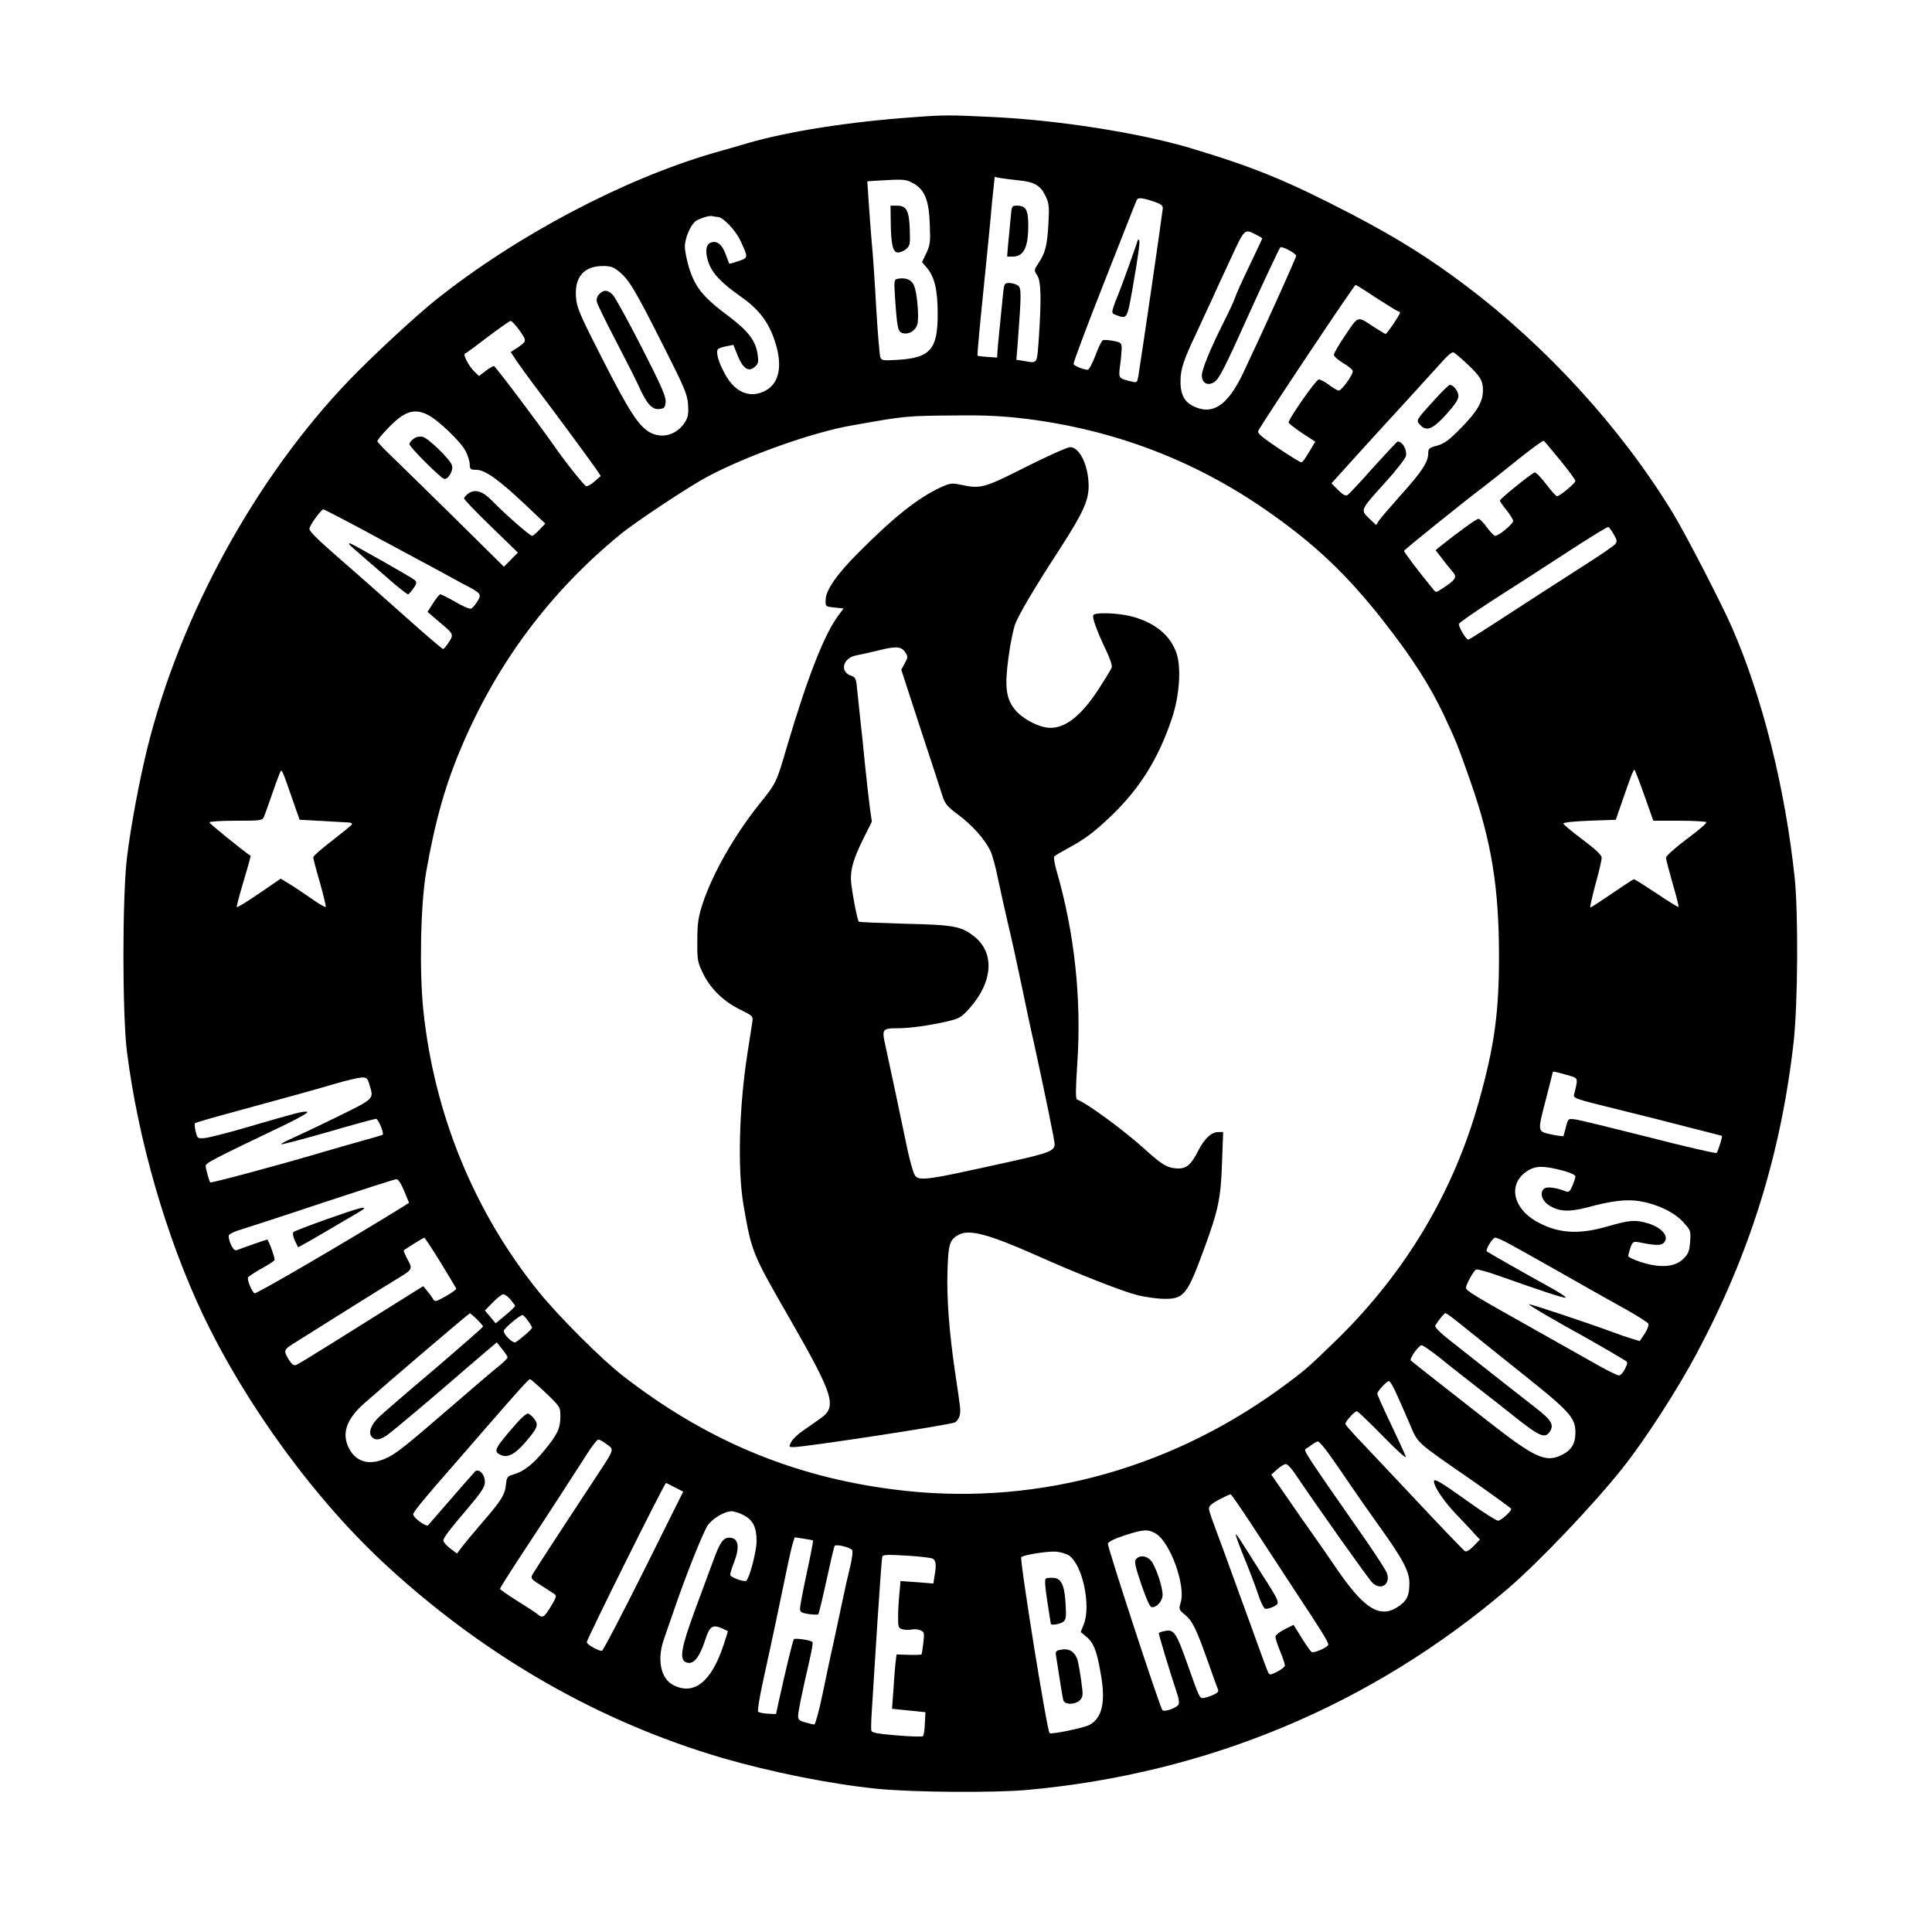 <?xml version="1.0" standalone="no"?>
<!DOCTYPE svg PUBLIC "-//W3C//DTD SVG 20010904//EN"
 "http://www.w3.org/TR/2001/REC-SVG-20010904/DTD/svg10.dtd">
<svg version="1.0" xmlns="http://www.w3.org/2000/svg"
 width="1024pt" height="1024pt" viewBox="0 0 1024 1024"
 preserveAspectRatio="xMidYMid meet">
<g transform="translate(0,1024) scale(0.1,-0.1)"
fill="#000000" stroke="none">
<path d="M4845 9619 c-342 -24 -666 -75 -883 -138 -37 -11 -116 -34 -177 -51
-479 -139 -1043 -436 -1472 -777 -107 -85 -339 -300 -463 -429 -494 -515 -894
-1243 -1069 -1949 -43 -175 -87 -409 -108 -580 -25 -206 -25 -834 0 -1030 59
-467 208 -981 401 -1390 231 -486 605 -997 989 -1346 520 -475 1117 -815 1757
-1004 267 -78 582 -141 830 -166 193 -19 615 -22 795 -6 957 87 1826 451 2545
1065 168 144 458 449 611 642 119 150 290 415 391 605 283 530 448 1060 515
1655 22 203 25 678 5 870 -51 476 -171 955 -332 1324 -55 126 -246 496 -313
606 -273 449 -669 883 -1102 1209 -188 142 -359 249 -594 372 -344 179 -518
251 -861 354 -272 81 -705 149 -1053 165 -225 11 -255 11 -412 -1z m555 -335
c82 -8 115 -27 141 -82 19 -38 21 -56 16 -145 -6 -116 -17 -159 -53 -212 -24
-36 -24 -38 -7 -64 21 -30 23 -124 9 -333 -10 -141 -5 -134 -80 -121 l-39 6 7
86 c20 270 20 293 1 308 -11 7 -31 13 -46 13 -26 0 -27 -3 -33 -62 -18 -180
-27 -266 -29 -298 l-2 -35 -50 3 c-27 2 -52 5 -54 7 -2 2 11 147 29 322 18
175 36 361 41 413 4 52 11 121 15 153 l6 59 32 -6 c17 -3 60 -8 96 -12z m-559
-16 c60 -33 83 -90 87 -217 4 -91 2 -109 -18 -152 l-23 -48 26 -31 c41 -48 57
-119 57 -245 0 -186 -39 -231 -208 -242 -81 -5 -89 -4 -96 13 -4 10 -14 129
-22 264 -7 135 -18 292 -24 350 -5 58 -12 153 -16 212 l-7 107 59 4 c136 8
146 7 185 -15z m1274 -96 c40 -14 49 -21 48 -37 -12 -97 -105 -734 -129 -885
-6 -37 -8 -39 -33 -33 -73 17 -73 18 -65 81 5 31 8 73 9 92 0 32 -2 35 -43 43
-24 5 -49 6 -56 4 -7 -3 -25 -39 -40 -81 -16 -42 -34 -76 -41 -76 -21 0 -75
22 -75 31 0 11 74 209 163 434 41 105 96 244 122 310 25 65 49 123 51 127 7
12 32 9 89 -10z m-2309 -82 c25 0 93 -71 117 -123 44 -93 44 -93 -9 -111 -26
-9 -48 -15 -49 -13 -1 1 -9 23 -19 50 -19 51 -45 72 -76 62 -29 -9 -34 -47
-16 -103 21 -61 66 -109 175 -186 96 -67 149 -139 181 -244 38 -122 20 -211
-50 -251 -81 -45 -162 -14 -216 84 -36 64 -52 121 -38 135 5 5 25 11 45 15
l36 7 23 -57 c28 -69 58 -89 91 -59 18 16 20 26 15 63 -10 74 -49 125 -149
201 -141 105 -182 155 -216 264 -11 37 -21 86 -21 109 0 49 34 123 63 139 32
16 70 27 85 22 8 -2 20 -4 28 -4z m2857 -97 c15 -7 27 -15 27 -17 0 -2 -31
-68 -69 -147 -38 -79 -72 -155 -76 -169 -4 -14 -30 -70 -58 -125 -74 -148
-117 -253 -117 -286 0 -40 32 -56 66 -34 25 16 54 72 179 350 72 160 165 358
171 364 8 8 84 -32 84 -45 0 -10 -169 -385 -280 -619 -84 -177 -164 -229 -269
-176 -46 24 -66 65 -64 136 1 61 17 109 87 256 29 63 63 137 76 164 12 28 56
123 98 213 82 177 76 171 145 135z m-3380 -194 c52 -43 83 -95 231 -388 114
-226 129 -260 133 -315 3 -49 0 -67 -16 -93 -43 -68 -122 -91 -188 -54 -59 34
-110 113 -253 394 -118 231 -133 267 -137 321 -9 107 42 166 142 166 42 0 57
-5 88 -31z m4013 -139 c59 -38 111 -70 115 -70 5 0 9 -3 9 -8 0 -10 -69 -112
-76 -112 -3 0 -31 17 -62 37 -89 59 -81 61 -150 -41 -34 -50 -62 -98 -62 -106
0 -9 23 -29 50 -45 28 -16 50 -35 50 -43 0 -20 -59 -102 -74 -102 -7 0 -30 13
-52 30 -21 16 -46 29 -54 29 -14 0 -160 -208 -160 -228 0 -5 32 -30 71 -56
l70 -46 -19 -32 c-38 -64 -47 -77 -56 -77 -5 0 -61 34 -123 76 -93 63 -111 79
-103 92 39 70 508 772 515 772 3 0 53 -31 111 -70z m-4542 -172 c40 -58 41
-56 -24 -99 l-23 -15 33 -50 c19 -27 59 -83 90 -124 120 -158 317 -426 335
-454 l19 -29 -33 -29 c-18 -16 -38 -27 -44 -25 -11 3 -116 135 -170 214 -85
121 -312 423 -319 423 -5 0 -25 -12 -44 -26 l-35 -27 -23 22 c-31 29 -64 93
-51 97 6 2 60 42 120 88 61 46 115 84 121 85 6 1 28 -23 48 -51z m5018 -173
c73 -68 88 -92 88 -143 0 -61 -30 -113 -119 -203 -62 -63 -86 -80 -124 -91
-42 -11 -47 -15 -47 -40 0 -46 -32 -96 -142 -218 -57 -64 -110 -126 -119 -139
l-15 -24 -38 36 c-46 45 -48 42 89 193 56 62 105 125 107 138 6 33 -18 75 -44
76 -3 0 -61 -62 -129 -137 -67 -76 -129 -142 -137 -147 -10 -6 -25 2 -50 27
l-35 35 139 154 c76 84 190 209 254 278 63 69 144 158 179 197 42 48 67 70 76
65 7 -4 37 -29 67 -57z m-5504 -274 c57 -29 178 -146 201 -194 12 -24 21 -55
21 -70 0 -24 4 -27 34 -27 46 0 118 -51 255 -180 l111 -105 -31 -33 c-16 -17
-34 -32 -39 -32 -12 0 -146 118 -209 183 -51 53 -90 66 -126 43 -14 -9 -25
-22 -25 -28 0 -6 64 -73 143 -149 l142 -138 -37 -37 -37 -38 -263 260 c-145
143 -296 290 -335 328 -40 38 -73 73 -73 78 0 5 25 36 56 68 86 90 139 108
212 71z m3172 -21 c463 -58 886 -218 1265 -480 261 -180 436 -346 634 -600
148 -190 237 -329 312 -486 67 -143 73 -157 144 -359 111 -318 150 -561 150
-925 0 -299 -25 -477 -106 -766 -134 -480 -387 -905 -750 -1261 -161 -157
-174 -168 -314 -270 -604 -435 -1323 -621 -2042 -527 -536 69 -996 263 -1433
603 -112 87 -335 310 -442 441 -343 423 -556 942 -614 1493 -22 212 -15 562
15 737 48 272 103 467 193 675 189 440 467 810 834 1111 75 63 365 255 459
305 208 112 561 238 770 274 286 51 287 51 551 53 159 2 250 -3 374 -18z
m2830 -220 c44 -54 80 -103 80 -109 0 -12 -83 -81 -97 -81 -6 0 -32 29 -59 65
-27 35 -54 63 -60 61 -21 -8 -184 -140 -184 -149 0 -5 16 -28 35 -51 19 -24
35 -50 35 -57 0 -16 -76 -79 -95 -79 -6 0 -26 20 -44 45 -18 25 -38 45 -45 45
-11 0 -106 -69 -204 -147 l-23 -19 30 -39 c16 -22 41 -53 55 -69 32 -36 27
-45 -55 -99 -27 -18 -29 -18 -43 0 -78 95 -156 198 -154 204 3 7 314 258 419
337 29 22 112 88 184 146 71 57 133 102 137 100 4 -3 44 -50 88 -104z m-6256
-417 c160 -86 309 -166 331 -178 22 -13 72 -39 110 -60 96 -50 99 -53 75 -93
-11 -18 -26 -35 -33 -38 -8 -3 -45 13 -84 36 -38 22 -74 40 -79 40 -5 0 -22
-21 -38 -46 l-30 -47 30 -26 c16 -14 43 -37 60 -51 46 -39 48 -48 22 -85 -12
-19 -26 -35 -29 -35 -4 0 -74 59 -155 131 -254 225 -286 254 -298 264 -6 6
-45 39 -86 75 -124 108 -170 153 -170 167 0 17 61 102 74 103 5 0 140 -70 300
-157z m6539 25 c18 -30 19 -38 8 -52 -7 -9 -81 -60 -165 -113 -83 -53 -200
-129 -261 -168 -286 -186 -347 -225 -353 -225 -12 0 -54 71 -49 84 3 7 83 62
178 124 96 61 271 174 389 251 118 77 219 139 224 138 5 -2 18 -19 29 -39z
m-6993 -1433 l28 -80 113 -6 c63 -4 127 -7 142 -8 16 0 25 -5 22 -11 -3 -5
-51 -44 -105 -86 -55 -42 -100 -81 -100 -88 0 -6 16 -67 36 -135 19 -68 33
-126 30 -128 -3 -3 -38 18 -78 46 -40 28 -92 63 -116 77 l-44 27 -114 -78
c-63 -43 -116 -76 -119 -73 -2 2 14 64 36 137 22 73 39 134 37 135 -43 29
-218 171 -218 177 0 5 63 9 140 9 136 0 141 1 150 23 5 12 23 63 40 112 17 50
36 101 42 115 12 28 8 36 78 -165z m7155 50 l48 -135 138 0 c76 0 140 -4 143
-8 3 -5 -44 -45 -105 -90 -60 -45 -109 -89 -109 -98 0 -8 16 -69 35 -136 20
-67 34 -123 31 -125 -2 -2 -54 30 -116 72 -62 41 -116 75 -120 75 -3 0 -55
-34 -115 -75 -60 -41 -112 -75 -116 -75 -3 0 9 55 27 122 19 68 34 132 33 143
0 13 -34 45 -101 95 -56 42 -102 80 -102 85 -1 6 58 12 139 15 l139 5 38 110
c41 119 55 155 61 155 2 0 26 -61 52 -135z m-412 -1482 c64 -18 62 -13 42 -96
-8 -30 -22 -25 265 -96 91 -22 244 -61 340 -86 96 -24 176 -45 176 -45 6 0
-21 -86 -28 -91 -5 -3 -168 34 -361 84 -194 49 -369 92 -389 94 -36 5 -37 4
-48 -39 -6 -23 -12 -46 -13 -49 -1 -3 -30 1 -64 8 -76 17 -75 10 -28 192 19
74 35 136 35 138 0 6 13 3 73 -14z m-6345 -52 c24 -78 30 -72 -180 -175 -106
-52 -215 -103 -242 -115 -27 -12 -47 -23 -45 -26 3 -2 114 27 247 65 133 39
248 70 255 70 12 0 44 -77 35 -85 -2 -1 -48 -15 -103 -30 -55 -15 -158 -45
-230 -66 -237 -70 -578 -161 -581 -156 -6 10 -24 74 -24 87 0 16 35 34 430
223 69 34 118 62 108 64 -18 5 -49 -3 -313 -80 -105 -31 -208 -57 -230 -59
-38 -3 -39 -2 -48 35 -5 21 -7 41 -3 44 3 3 95 30 203 59 330 90 413 113 533
148 63 19 129 34 146 35 27 1 32 -3 42 -38z m6335 -458 c31 -9 57 -21 57 -28
0 -7 -7 -29 -16 -50 -11 -26 -19 -35 -31 -31 -55 22 -104 28 -119 16 -24 -21
-13 -62 24 -87 53 -35 107 -38 203 -13 136 37 212 45 283 33 92 -16 179 -58
227 -110 40 -44 41 -46 37 -104 -4 -51 -9 -65 -36 -91 -43 -44 -123 -50 -222
-18 -39 12 -70 27 -70 33 0 6 6 26 12 45 11 30 15 33 43 28 84 -17 115 -18
130 -6 37 31 -2 82 -80 106 -68 20 -96 18 -214 -16 -157 -46 -268 -37 -381 28
-121 70 -146 193 -53 260 49 35 91 36 206 5z m-6151 -105 l26 -63 -36 -23
c-274 -170 -774 -462 -783 -457 -15 10 -41 74 -34 85 3 5 35 26 70 46 36 19
67 40 70 45 5 7 -32 109 -39 109 -4 0 -139 -47 -158 -55 -13 -5 -21 2 -34 28
-9 19 -14 42 -11 50 3 7 31 21 64 30 32 10 227 73 433 142 206 68 382 125 391
125 10 0 25 -23 41 -62z m193 -379 c44 -72 81 -134 83 -138 2 -5 -23 -23 -55
-41 -53 -30 -58 -31 -68 -15 -5 10 -19 29 -31 43 l-21 25 -144 -90 c-79 -49
-227 -142 -329 -206 -102 -64 -192 -119 -201 -122 -12 -4 -23 4 -38 28 -28 46
-27 53 17 81 69 44 511 321 562 351 77 47 78 49 50 100 -13 24 -22 46 -20 48
20 15 105 67 109 67 3 -1 42 -59 86 -131z m5667 97 c35 -19 144 -80 243 -136
99 -57 249 -141 333 -188 85 -46 156 -91 159 -98 3 -8 -6 -32 -20 -53 l-26
-39 -43 13 c-24 7 -63 21 -88 30 -140 52 -452 156 -456 152 -4 -4 133 -84 316
-185 39 -22 116 -66 187 -109 22 -13 22 -14 6 -48 -9 -19 -24 -35 -32 -35 -9
0 -56 23 -106 51 -49 28 -198 112 -330 186 -339 190 -375 212 -375 228 0 16
39 87 53 96 5 4 59 -11 121 -33 237 -84 341 -118 354 -116 7 2 -36 30 -95 62
-118 65 -315 177 -322 183 -10 8 30 73 44 73 8 0 43 -15 77 -34z m-5297 -293
c13 -16 25 -31 25 -35 0 -3 -23 -26 -51 -49 l-52 -43 -28 34 -29 34 42 43 c23
24 48 43 56 43 7 0 24 -12 37 -27z m-178 -105 c18 -18 33 -35 33 -39 0 -4
-116 -105 -257 -226 -142 -120 -274 -234 -295 -254 -41 -40 -57 -81 -38 -104
18 -21 42 -19 81 8 27 18 262 216 434 366 17 14 56 48 89 76 l59 50 28 -35
c16 -19 29 -39 29 -45 -1 -5 -18 -23 -39 -40 -21 -16 -133 -111 -247 -210
-260 -225 -308 -263 -362 -286 -82 -36 -149 -19 -187 45 -48 82 -23 162 79
251 114 101 551 474 556 474 2 1 19 -13 37 -31z m5200 -15 c32 -26 173 -139
313 -251 281 -223 310 -255 310 -334 0 -59 -20 -93 -71 -119 -86 -43 -142 -18
-396 181 -298 233 -399 313 -405 319 -10 9 42 81 57 81 7 0 50 -30 97 -67 46
-38 131 -104 187 -148 57 -44 140 -109 185 -145 156 -125 184 -138 211 -97 23
35 7 62 -78 127 -63 49 -207 162 -454 357 -50 39 -80 70 -76 77 18 30 48 66
54 66 5 0 34 -21 66 -47z m-4929 7 c12 -16 22 -33 22 -37 0 -8 -61 -61 -87
-77 -14 -8 -63 39 -63 60 0 12 85 84 100 84 3 0 16 -13 28 -30z m95 -383 c77
-74 77 -74 77 -126 0 -62 -16 -95 -87 -181 -59 -72 -108 -110 -162 -125 -31
-9 -35 -14 -39 -50 -5 -57 -24 -87 -126 -205 -50 -58 -101 -119 -112 -135
l-22 -29 -36 27 c-20 16 -36 34 -36 41 0 16 30 55 138 182 65 77 82 104 82
129 0 42 -34 76 -54 54 -7 -8 -64 -72 -126 -144 -62 -71 -117 -134 -121 -139
-10 -11 -79 40 -79 58 0 12 70 97 210 256 31 36 106 121 165 190 192 221 237
270 244 270 4 0 42 -33 84 -73z m4506 1 c16 -35 48 -107 71 -161 49 -113 23
-89 343 -311 108 -76 197 -140 197 -144 0 -13 -55 -62 -70 -62 -9 0 -77 43
-151 96 -154 110 -189 131 -189 112 2 -30 50 -102 119 -175 41 -43 86 -90 99
-106 l26 -27 -34 -35 c-19 -20 -38 -31 -45 -27 -7 4 -131 133 -275 287 -145
154 -284 302 -309 328 -25 27 -48 53 -50 59 -4 10 47 68 61 68 5 0 67 -60 138
-132 77 -79 126 -123 121 -108 -5 14 -41 92 -80 174 -39 82 -71 153 -71 159 0
13 50 67 62 67 5 0 22 -28 37 -62z m-4182 -274 c40 -30 45 -16 -82 -209 -184
-279 -303 -463 -314 -482 -9 -18 -4 -25 47 -56 31 -20 63 -41 71 -46 12 -8 9
-19 -19 -65 -36 -59 -44 -64 -69 -43 -9 8 -58 40 -108 71 -51 32 -93 61 -93
65 0 5 64 105 143 225 137 208 222 340 321 494 25 39 51 72 57 72 7 0 27 -11
46 -26z m3824 -47 c25 -34 74 -105 109 -157 35 -52 108 -156 161 -230 126
-176 159 -239 159 -301 0 -66 -13 -93 -57 -123 -98 -67 -181 -16 -329 200 -41
60 -97 141 -124 179 -28 39 -89 126 -136 195 l-86 124 31 28 c17 15 38 28 46
28 8 0 29 -21 46 -47 141 -208 393 -563 413 -582 46 -44 99 -7 76 53 -5 14
-53 88 -105 164 -330 473 -338 485 -324 493 8 4 23 15 34 23 11 8 25 16 30 16
6 0 31 -28 56 -63z m-3463 -181 l43 -22 -210 -422 c-116 -232 -215 -422 -221
-422 -20 0 -80 34 -80 46 0 16 412 844 420 844 3 -1 24 -11 48 -24z m3049
-186 c54 -83 158 -242 231 -353 150 -227 182 -279 182 -294 0 -13 -76 -47 -88
-39 -6 3 -29 37 -53 75 l-43 69 -48 -24 c-26 -13 -48 -31 -48 -39 0 -9 11 -43
25 -77 14 -34 25 -67 25 -75 0 -7 -18 -22 -40 -33 -37 -19 -40 -19 -49 -3 -5
10 -48 126 -95 258 -48 132 -112 308 -142 390 -72 194 -73 197 -76 218 -2 13
12 27 52 48 30 16 58 29 62 29 4 0 51 -68 105 -150z m-2687 40 c51 -26 70 -64
70 -139 0 -52 -36 -190 -54 -209 -10 -9 -86 18 -86 31 0 7 9 36 20 65 33 85
24 132 -25 132 -32 0 -49 -25 -84 -120 -17 -47 -61 -166 -98 -265 -73 -199
-84 -261 -46 -276 37 -14 68 22 98 111 30 91 41 96 122 55 2 -1 -9 -35 -23
-77 -64 -192 -155 -265 -264 -210 -69 34 -90 138 -49 250 11 31 36 103 55 159
60 175 150 401 175 438 26 37 89 75 127 75 12 0 41 -9 62 -20z m2187 -99 c76
-47 158 -274 131 -364 -11 -37 -10 -39 24 -67 39 -32 61 -79 123 -255 23 -66
46 -128 50 -138 6 -13 -1 -20 -29 -32 -19 -8 -42 -15 -51 -15 -17 0 -19 3 -84
187 -55 156 -69 178 -114 169 -17 -3 -32 -8 -35 -11 -3 -3 59 -208 100 -331 6
-17 8 -38 5 -47 -7 -18 -76 -43 -86 -31 -14 16 -292 866 -289 882 2 10 33 26
88 44 102 33 125 34 167 9z m-1818 -36 c2 -2 -13 -80 -33 -172 -20 -92 -36
-178 -36 -189 0 -18 8 -23 46 -29 25 -3 48 -4 51 -1 3 3 23 85 44 182 21 97
40 178 43 181 10 10 88 -10 93 -24 4 -9 -2 -48 -11 -87 -10 -39 -29 -123 -42
-186 -13 -63 -35 -164 -48 -225 -14 -60 -39 -181 -57 -267 -18 -87 -38 -158
-43 -158 -6 0 -28 5 -48 11 -30 8 -38 15 -38 33 0 23 21 125 60 294 12 51 20
96 16 99 -9 10 -91 22 -98 15 -6 -6 -41 -152 -81 -332 l-14 -65 -43 2 c-24 1
-47 6 -52 11 -4 4 8 79 27 165 19 86 51 234 71 329 57 277 73 351 84 392 l12
38 46 -7 c26 -4 49 -8 51 -10z m1356 -79 c72 -47 119 -266 79 -366 l-16 -40
30 -25 c39 -32 56 -77 77 -201 26 -147 6 -232 -62 -267 -31 -16 -202 -51 -210
-43 -14 14 -160 923 -150 933 13 12 140 32 184 29 24 -2 54 -11 68 -20z m-722
-17 c18 -10 21 -31 10 -93 l-6 -39 -87 7 -87 6 -6 -67 c-4 -38 -7 -94 -7 -125
0 -53 2 -58 25 -64 14 -3 35 -4 46 -1 12 3 32 2 45 -3 23 -9 24 -13 18 -67 -4
-32 -8 -60 -10 -62 -2 -2 -33 -3 -68 -2 l-64 2 -6 -48 c-3 -26 -8 -91 -11
-144 l-7 -96 89 -9 88 -9 -3 -60 c-1 -33 -6 -63 -10 -67 -4 -4 -66 -2 -139 4
-106 9 -133 14 -135 27 -2 8 0 63 4 121 4 58 16 258 28 445 12 187 24 346 26
354 3 11 27 12 127 6 67 -4 130 -11 140 -16z"/>
<path d="M5356 9078 c-4 -40 -9 -101 -13 -135 l-5 -63 29 0 c59 0 83 48 83
166 0 82 -13 104 -60 104 -28 0 -28 -1 -34 -72z"/>
<path d="M4721 9073 c1 -122 10 -167 35 -171 11 -2 32 6 45 17 22 18 24 25 21
102 -3 102 -17 129 -67 129 l-35 0 1 -77z"/>
<path d="M4756 8762 c-17 -4 -18 -11 -12 -100 11 -163 15 -181 41 -188 31 -8
64 11 76 43 12 31 1 166 -16 209 -13 32 -45 45 -89 36z"/>
<path d="M6030 8967 c0 -8 -91 -260 -104 -290 -8 -18 -19 -47 -25 -65 -9 -30
-8 -34 15 -42 58 -22 58 -22 87 143 32 183 42 257 33 257 -3 0 -6 -2 -6 -3z"/>
<path d="M3175 8680 c-11 -12 -15 -27 -11 -42 3 -13 49 -106 102 -208 53 -102
108 -210 121 -240 40 -89 69 -122 106 -118 29 3 32 7 35 38 2 28 -22 84 -127
289 -71 139 -140 264 -152 277 -27 29 -50 30 -74 4z"/>
<path d="M7605 8123 c-100 -110 -101 -110 -79 -134 34 -38 67 -25 138 53 46
51 66 80 66 99 0 25 -26 59 -46 59 -5 0 -41 -35 -79 -77z"/>
<path d="M2193 7915 c-13 -9 -23 -22 -23 -29 0 -15 165 -180 184 -184 21 -5
49 43 42 70 -7 31 -125 145 -156 153 -15 3 -34 0 -47 -10z"/>
<path d="M5437 7765 c-224 -113 -239 -117 -346 -94 -46 10 -56 8 -105 -14
-121 -56 -248 -157 -438 -348 -113 -113 -171 -197 -172 -248 -1 -36 -1 -36 47
-41 l48 -5 -26 -35 c-75 -99 -164 -327 -271 -687 -59 -203 -59 -202 -148 -313
-135 -169 -249 -370 -302 -530 -23 -71 -28 -103 -28 -195 -1 -105 1 -114 31
-176 40 -81 108 -147 198 -191 66 -33 67 -33 62 -68 -3 -19 -15 -94 -26 -167
-44 -285 -52 -609 -21 -796 44 -254 45 -257 241 -598 240 -418 258 -475 166
-538 -23 -17 -64 -45 -90 -63 -27 -18 -55 -45 -63 -60 -14 -27 -14 -28 13 -28
65 1 830 118 854 131 10 5 22 21 25 35 7 27 6 31 -25 239 -30 204 -44 389 -39
530 4 142 12 166 60 191 57 30 159 2 414 -111 221 -99 457 -191 534 -210 41
-10 105 -19 142 -19 103 -1 121 22 209 262 77 209 90 273 96 460 l6 162 -25 0
c-37 0 -75 -35 -107 -99 -38 -75 -63 -96 -111 -94 -52 2 -82 20 -170 100 -111
101 -313 249 -361 265 -9 3 -8 54 1 193 23 344 -15 692 -110 1020 -11 38 -16
72 -12 76 4 4 34 22 67 40 95 51 144 88 234 174 153 147 251 304 323 519 39
117 50 266 24 343 -33 98 -119 167 -247 198 -73 17 -185 20 -194 5 -8 -12 20
-87 68 -188 21 -43 33 -81 29 -90 -3 -10 -34 -60 -68 -113 -101 -155 -192
-221 -283 -204 -55 10 -126 51 -160 92 -49 59 -57 122 -36 277 9 72 26 152 36
179 23 57 97 183 239 402 119 184 150 252 150 328 0 108 -47 207 -98 207 -15
0 -121 -48 -235 -105z m-640 -981 c16 -24 16 -28 -2 -60 l-18 -34 102 -313
c57 -171 109 -333 117 -358 13 -40 26 -55 85 -99 72 -54 137 -126 168 -189 10
-20 28 -85 40 -146 13 -60 36 -166 52 -234 17 -69 50 -220 74 -335 24 -116 53
-253 65 -303 59 -271 110 -519 110 -538 -1 -35 -33 -47 -231 -91 -519 -114
-498 -112 -522 -42 -8 24 -22 79 -31 123 -23 113 -94 446 -113 533 -20 87 -17
92 65 92 64 0 172 15 265 37 60 14 73 21 114 67 126 140 137 296 26 383 -69
54 -106 61 -367 67 -132 4 -241 8 -244 11 -9 9 -41 182 -42 225 0 62 15 110
66 215 l45 90 -10 70 c-5 38 -17 142 -26 230 -8 88 -20 196 -25 240 -5 44 -12
112 -16 152 -6 67 -8 73 -34 82 -61 21 -42 94 27 107 21 4 70 15 108 24 102
26 131 25 152 -6z"/>
<path d="M1850 7356 c0 -2 39 -37 88 -79 48 -41 98 -85 112 -97 49 -44 107
-90 113 -90 3 0 16 14 28 31 18 26 19 33 8 44 -14 13 -335 195 -344 195 -3 0
-5 -2 -5 -4z"/>
<path d="M1735 3779 c-93 -33 -174 -64 -179 -69 -6 -6 -3 -23 7 -46 l17 -35
58 32 c31 18 89 51 127 74 39 23 91 54 118 69 26 15 47 29 47 31 0 10 -32 1
-195 -56z"/>
<path d="M2735 2693 c-116 -133 -122 -146 -80 -165 35 -16 74 4 127 65 68 79
74 94 50 126 -10 14 -26 27 -33 29 -8 1 -37 -23 -64 -55z"/>
<path d="M6550 2104 c0 -6 22 -65 49 -131 27 -66 59 -151 71 -188 12 -36 28
-69 35 -71 7 -3 27 2 44 10 37 20 39 16 -63 176 -129 206 -136 215 -136 204z"/>
<path d="M6021 1976 c-10 -12 -4 -39 28 -133 23 -69 45 -119 54 -121 26 -5 60
32 59 67 -1 40 -29 126 -54 169 -22 35 -65 44 -87 18z"/>
<path d="M5544 1874 c-8 -3 -6 -39 7 -122 10 -64 18 -118 19 -119 1 -9 49 -1
64 10 16 11 18 25 14 93 -5 99 -22 138 -63 141 -17 1 -35 0 -41 -3z"/>
<path d="M5609 1493 c-10 -2 -15 -12 -13 -21 1 -9 10 -64 19 -122 9 -58 18
-113 21 -122 7 -25 66 -24 89 2 16 17 16 27 5 107 -7 48 -16 97 -20 109 -18
46 -50 61 -101 47z"/>
</g>
</svg>

